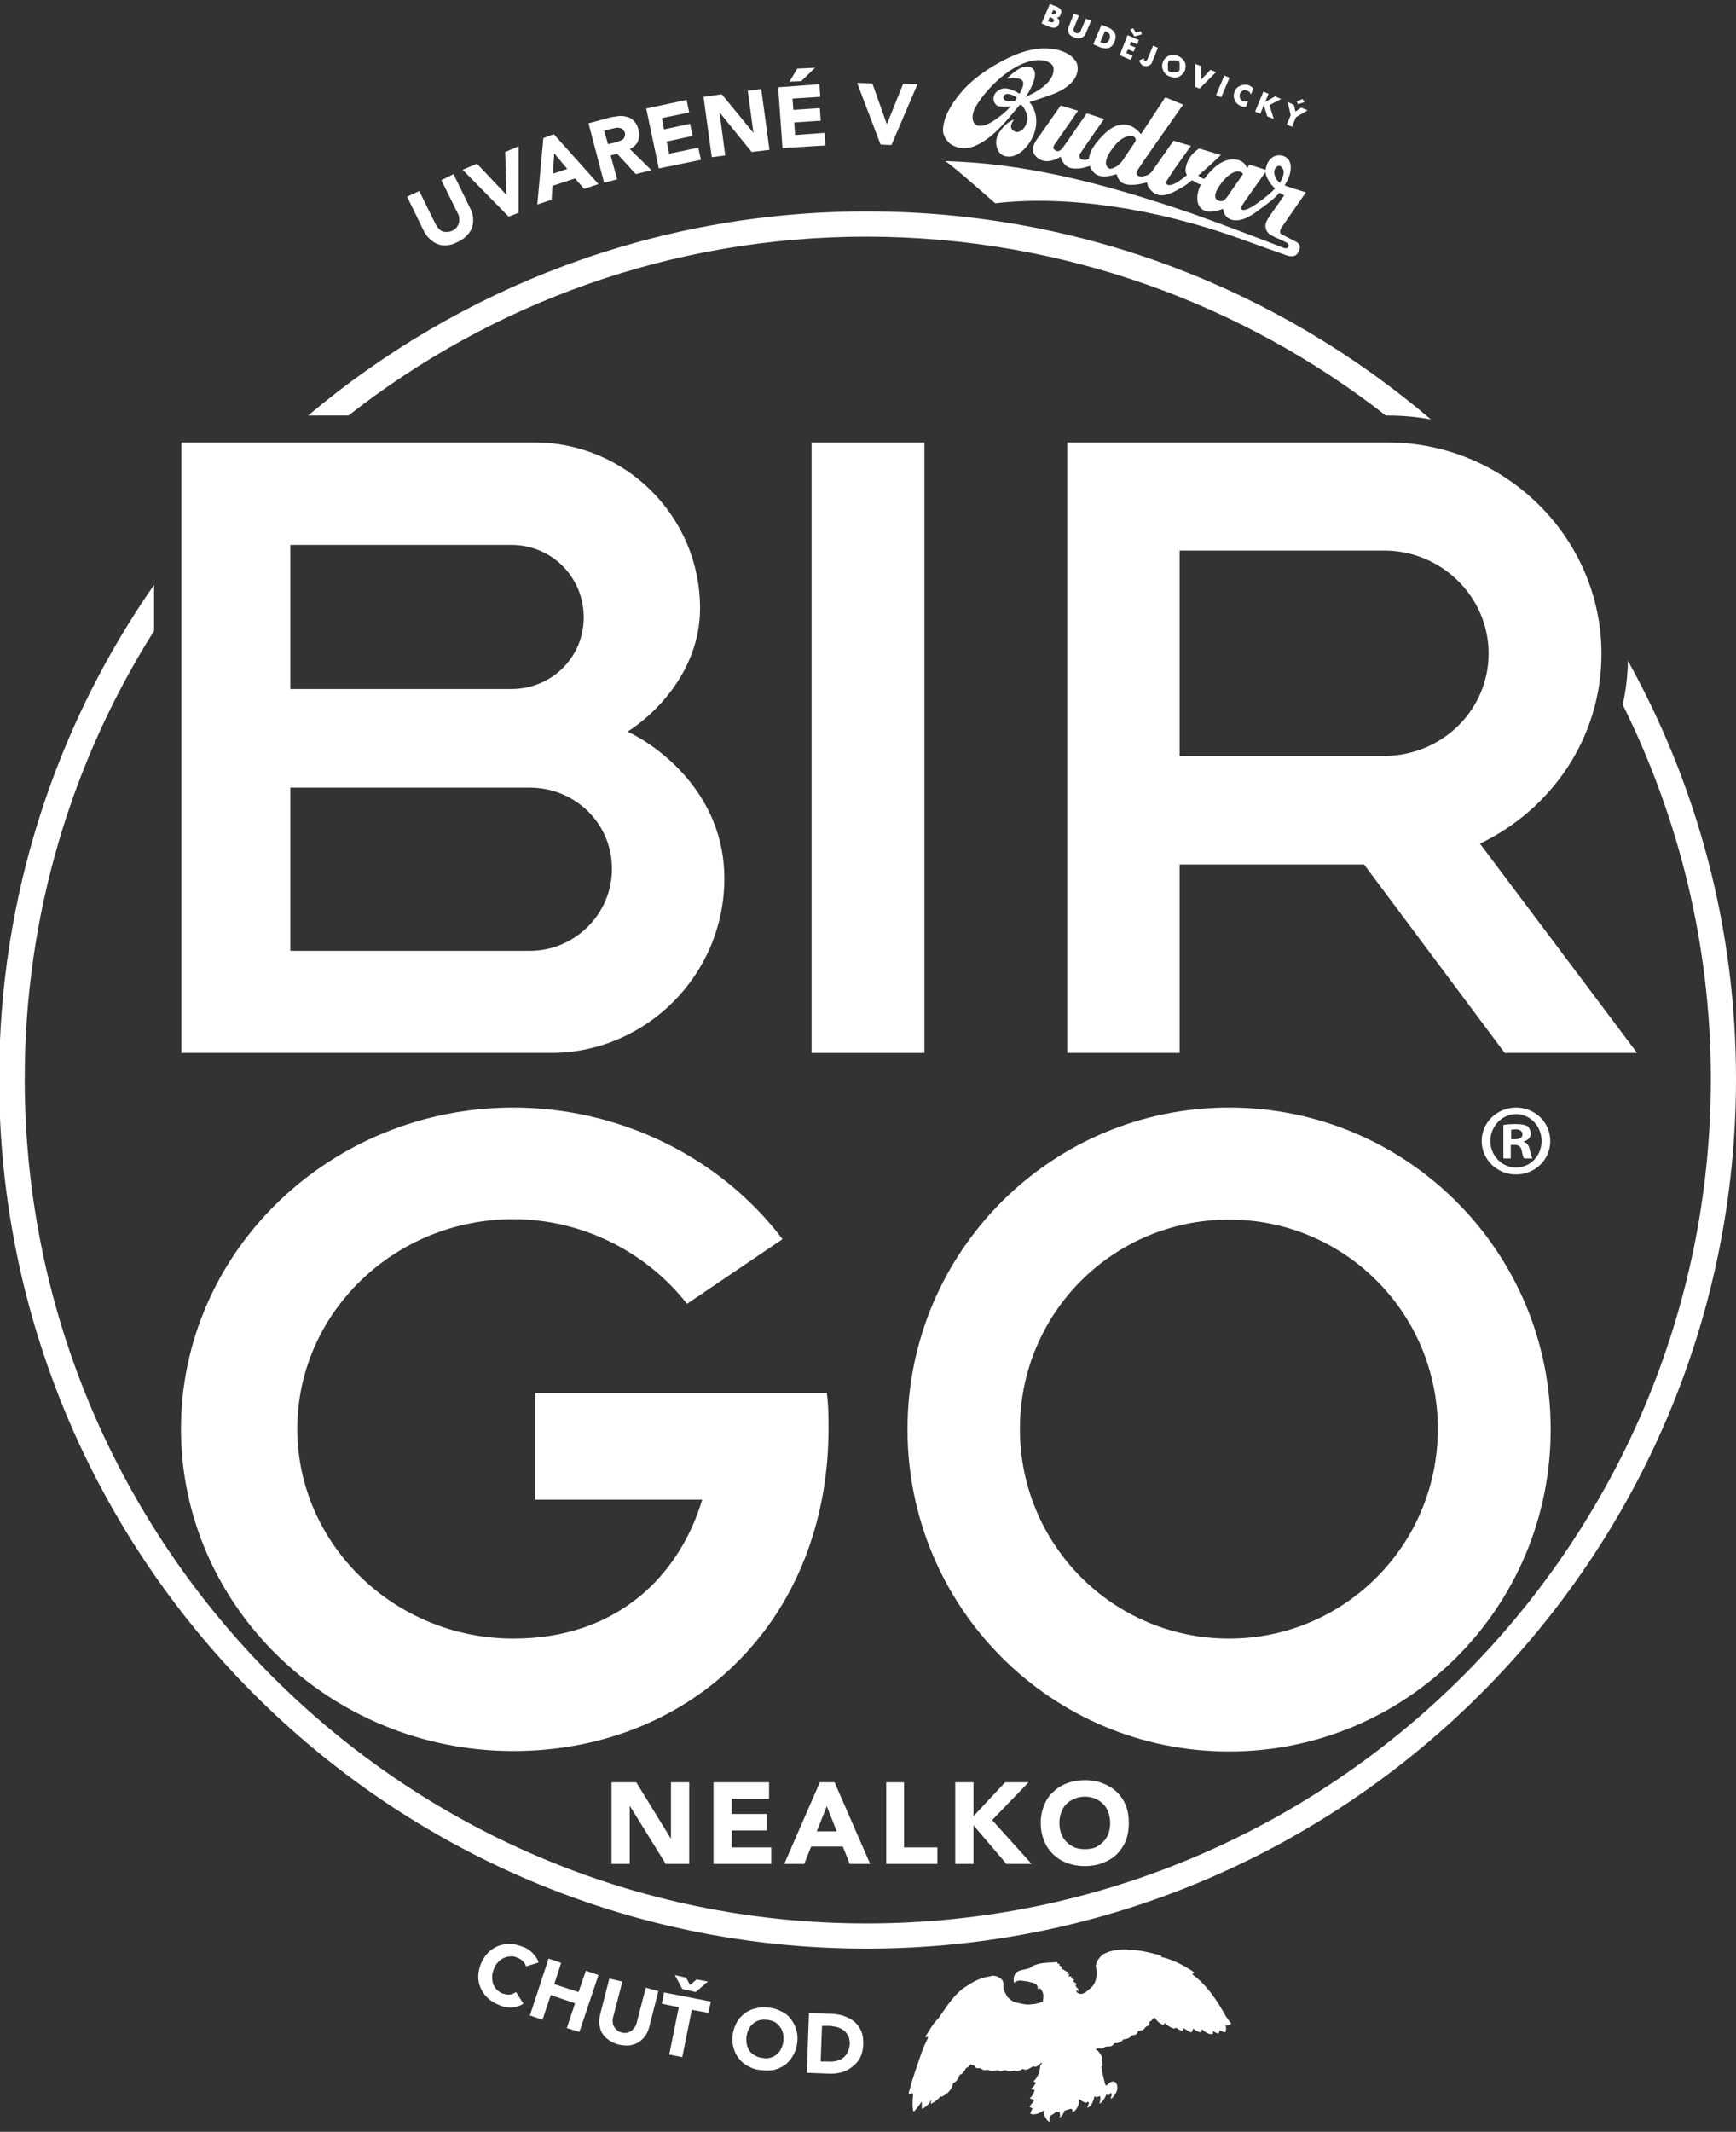 <svg version="1.2" xmlns="http://www.w3.org/2000/svg" viewBox="0 0 400 491" width="400" height="491">
    <rect x="0" y="0" width="400" height="491" fill="#333333" stroke="none"/>
    <style>
        .s0 { fill: #ffffff }
    </style>
    <path class="s0" d="m244.1 486.3c-0.1 0.4-0.7-0.2-1 0.3-0.4 0.4-1.1 0.5-1.3 1.1 0 0.4 0.1 0.6 0 0.9l-0.1 0.1c-0.8-0.7-1.3-1.6-1.1-2.7-0.8 0.6-2.2 1.3-3.2 0.8 0-0.1 0.1-0.3 0.2-0.5 0.1-0.3 0.2-0.4 0.3-0.7-0.2-0.1-0.4-0.2-0.7-0.4 0.3-0.5 0.9-1 1.1-1.6-0.3-0.1-0.8-0.1-1-0.4 0.6-0.4 0.9-1.2 1.1-1.8-0.2-0.1-0.6-0.1-0.8-0.4 0.5-0.2 0.8-0.8 1.1-1.3-0.2-0.2-0.5-0.1-0.5-0.4 1-0.9 1.4-2.3 1.5-3.5 0.1-0.3 0.4-0.5 0.4-0.7-0.5 0.1-0.8 0.7-1.4 0.9-0.2 0.1-0.4 0-0.6-0.1-0.7 0.3-1.6 1.2-2.4 0.6-0.7 0.4-1.4 0.7-2 0.4-0.7 0.1-1.4 0.3-2-0.1-0.5 0-1.2 0.4-1.7 0-0.8 0.1-1.7 0.3-2.4-0.1-0.6 0.2-1.2 0.1-1.8-0.4-0.3 0.1-0.7 0.1-1-0.1-0.2-0.1-0.2-0.5-0.6-0.6-0.1 0.1-0.3 0.1-0.4-0.1l-0.1-0.1c-0.3 0.3-0.6 0.8-1.1 0.9-0.4 0.7-0.8 1.4-1.5 1.6-0.2 0.7-0.7 1.6-1.5 1.9-0.2 1.4-1.3 2.5-2.6 3.1-0.1 0-0.3 0.1-0.3-0.1-0.5 0.7-1.2 1.2-1.9 1.6-0.1 0-0.2 0.2-0.3 0.1-0.1 0 0-0.2 0-0.3 0-0.2 0.1-0.3 0.1-0.5h-0.1c-0.4 0.9-1.2 1.6-2 2q-0.1 0-0.1-0.1 0-0.2 0-1.6c-0.5 0.7-1.1 1.6-1.8 2.3-0.1 0-0.2-0.1-0.2-0.2-0.2-1-0.1-1.9-0.1-2.8 0.1-0.4 0.1-0.8 0-1.2-0.3 0-0.6 0.3-0.9 0.1 0-0.7 0.4-1.3 0.5-2.1 0.8-2.6 1.7-5.2 2.6-7.8 0.4-1 0.9-2.1 1.4-3.1-0.2 0-0.3-0.1-0.6 0 0 0-0.1-0.1-0.1-0.1 1-1.5 1.7-3 3-4.2 2-2.8 3.7-5.8 6.6-7.5 1.6-1.1 3.4-2 5.4-2.2l0.1-0.1c0.9-0.2 1.9 0.2 2.6 0.9 0.6 0.8 0 1.7 0.5 2.6l0.7 1.3c0.6 0.6 1.2 1.1 1.9 1.3 1.2 0.2 2.5 0.7 3.8 0.4 0.9 0 1.7-0.3 2.5-0.6 0-0.3 0.1-0.7 0.1-1.1 0.1-0.7-0.3-1.5-0.8-2 0 0.1-0.2 0.3-0.4 0.2-0.2 0 0-0.2-0.1-0.3-0.1-1.2-1.4-1.1-2.2-1.4-1-0.1-2.1-0.5-3 0.1-0.1 0 0 0.2-0.2 0.2-0.3-0.9-0.1-1.9 0.6-2.5 1-0.7 2.7-0.5 3.5-1.3 1.8-1 3.8-0.8 5.7-1 0.1 0.1 0.2 0.2 0.2 0.3 0.1 0.1 0.3 0.2 0.4 0.1 0.1 0.1 0 0.2 0 0.3v0.1c0.1 0.2 0.7 0.1 0.6 0.5 0 0.1-0.1 0.1-0.2 0.2 0.6 0.2 1.1 0.7 1.6 0.8 0.1 0.1-0.2 0.2-0.3 0.3 0.1 0.1 0.3 0.2 0.5 0.1 0.1 0.2 0 0.4-0.1 0.6 0.2 0 0.5 0 0.7 0 0 0 0 0.3-0.2 0.4l0.8 0.3c0 0.1-0.2 0.3-0.2 0.5l0.9 0.6-0.4 0.2c0.1 0.5 0.5 0.7 0.8 1.1h-0.2c0 0.1 0.1 0.2 0.1 0.4-0.1-0.1-0.3-0.3-0.5-0.3 0 0.3 0.1 0.5 0.3 0.6 1.2 0.7 2.1-0.4 3-1.1 1.4-1.2 1.6-3.2 1.2-5 0-1.1 0.9-2.2 1.7-2.8 1.8-1 3.7-1.1 5.6-1.1v0.1c2.7-0.1 5.3 0.7 7.8 1.3l-0.1 0.3c2.7 0.6 5.4 2 7.7 3.6q-0.3 0.2-0.5 0.4c3.4 2.5 5.7 6 7.7 9.6 0.4 0.6 0.8 1.2 1.3 1.8-0.3 0.2-0.7 0.4-1.1 0.4-0.1-0.1-0.2-0.1-0.3-0.2 0.3 0.5 0.2 1.2 0.1 1.7-0.5 0.1-1-0.2-1.4-0.4 0 0.3-0.1 0.6-0.3 0.8-0.4-0.2-0.9-0.3-1.2-0.7-0.1 0.3 0.1 0.6-0.1 0.8-0.9 0.1-1.8-0.5-2.4-1.1-0.2 0.2-0.1 0.4-0.2 0.6-0.4 0.2-0.8-0.2-1.2-0.3-0.3-0.1-0.4-0.5-0.8-0.4 0.1 0.3-0.1 0.5-0.3 0.8-0.6-0.2-1.2-0.6-1.8-1-0.1 0.3 0 0.5-0.2 0.6-0.6 0-1.1-0.4-1.5-0.7-0.1 0.2-0.3 0.1-0.5 0.2-0.8-0.2-1.6-0.7-2.1-1.3-0.1 0.2-0.2 0.5-0.5 0.4-0.8-0.3-1.4-0.9-1.8-1.6-0.2 0.1-0.3 0.3-0.5 0.2-0.1 0.4-0.4 0.6-0.7 0.7-0.1 0.3 0 0.8-0.4 1-0.7 0.1-0.7 0.8-1.3 1-0.4 0-0.7 0.1-1 0.2-0.1 0.2-0.1 0.5-0.4 0.7-0.3 0.4-1 0-1.3 0.6-0.4 0.4-1.1 0.6-1.7 0.6-0.3 0.6-0.9 0.7-1.5 0.9-0.7-0.3-0.7 0.6-1.4 0.7-0.5 0.1-1.2-0.1-1.6 0.4-0.5 0.3-1.3-0.2-1.8 0.3 0 0.2 0.2 0.1 0.3 0.2 0.5 0.5 1.1 1.1 1.1 1.9 0 0.6 0.1 1.2 0.1 1.8-0.2 0-0.3 0-0.2 0.1 0.1 1.3 0.5 2.6 0.8 3.9 0.1 0.1 0.1 0.5 0.4 0.4 0.5-0.5 0.9-0.9 1.6-0.9 0.4 0.1 0.5 0.3 0.7 0.6 0.4 1 0 1.9-0.6 2.7-0.2 0.2-0.4 0.7-0.8 0.6 0.1-0.4 0.4-0.8 0.1-1.3-0.2 0.2-0.3 0.3-0.4 0.5-0.3 0-0.5 0.1-0.6-0.2-0.4 0.8-0.9 1.9-1.7 2.2 0.2-0.5 0.3-1.1 0.2-1.7-0.4 0-0.9 0.4-1.3 0-0.3 1-0.6 2.3-1.6 2.6l-0.1-0.1c0.2-0.4 0.5-0.8 0.3-1.2-0.2 0-0.3 0-0.5 0.2-0.5-0.1-1-0.3-1.3-0.7-0.2-0.1-0.4-0.1-0.5 0 0.3 0.9-0.2 1.9-0.9 2.6-0.2 0.1-0.3 0.2-0.5 0.3 0.1-0.3 0-0.6-0.2-0.8-0.6 0-1 0.3-1.6 0.4-0.2 0.6-0.6 1.3-1.1 1.6-0.1-0.1 0-0.3 0.1-0.4-0.1-0.4-0.1-0.7-0.2-1z"/>
    <path class="s0" d="m121.2 452.9q-0.2-0.7-0.7-1.2-0.5-0.5-1.3-0.8-0.8-0.4-1.6-0.3-0.8 0-1.6 0.4-0.7 0.3-1.3 1-0.6 0.6-0.9 1.5-0.4 0.9-0.4 1.8 0 0.8 0.2 1.6 0.3 0.7 0.8 1.3 0.6 0.6 1.3 0.9 0.9 0.3 1.7 0.3 0.8-0.1 1.5-0.6l1.7 2.7q-1.3 0.8-2.8 0.9-1.5 0-2.8-0.6-1.5-0.6-2.6-1.6-1-0.9-1.6-2.2-0.6-1.3-0.6-2.7 0-1.5 0.6-3 0.7-1.6 1.7-2.6 1-1 2.3-1.5 1.3-0.5 2.8-0.5 1.4 0.1 2.9 0.7 0.6 0.2 1.1 0.5 0.6 0.4 1 0.8 0.5 0.5 0.9 1.1 0.4 0.5 0.6 1.2z"/>
    <path class="s0" d="m126.4 451.1l2.9 1-1.6 4.9 5.6 1.8 1.7-4.9 2.9 1-4.4 13.1-2.9-0.9 1.9-5.7-5.6-1.9-1.9 5.7-2.9-1z"/>
    <path class="s0" d="m149.6 466.8q-0.3 1.2-0.9 2.1-0.7 0.9-1.6 1.5-0.9 0.5-2 0.7-1.2 0.1-2.6-0.2-1.4-0.4-2.3-1.1-1-0.7-1.5-1.6-0.5-0.9-0.6-2-0.1-1.1 0.2-2.3l2.1-8.2 3 0.7-2.1 8.1q-0.2 0.7-0.1 1.3 0 0.5 0.3 1 0.3 0.5 0.7 0.8 0.4 0.4 1 0.5 0.6 0.2 1.2 0.1 0.5-0.1 1-0.4 0.4-0.3 0.8-0.8 0.3-0.4 0.5-1.1l2.1-8.1 2.9 0.8z"/>
    <path class="s0" d="m156.4 462.3l-3.9-0.8 0.5-2.6 10.8 2.1-0.6 2.6-3.8-0.7-2.2 10.9-3-0.6zm1.7-6.8l0.9 1.7 1.5-1.3 2.6 0.5-2.8 2.4-3.1-0.7-1.7-3.2z"/>
    <path fill-rule="evenodd" class="s0" d="m168.8 468.8q0.2-1.6 0.9-2.9 0.7-1.3 1.8-2.1 1.1-0.9 2.5-1.2 1.4-0.4 3-0.2 1.6 0.1 2.9 0.8 1.4 0.6 2.2 1.7 0.9 1 1.3 2.4 0.5 1.4 0.3 3.1-0.2 1.7-0.9 2.9-0.7 1.3-1.8 2.2-1.1 0.8-2.5 1.2-1.4 0.3-3 0.1-1.6-0.1-2.9-0.8-1.3-0.6-2.2-1.7-0.9-1-1.3-2.4-0.5-1.4-0.3-3.1zm3.2 0.4q-0.1 0.9 0.1 1.8 0.2 0.8 0.7 1.5 0.5 0.6 1.3 1 0.7 0.4 1.7 0.5 1 0.2 1.8-0.1 0.8-0.2 1.4-0.8 0.7-0.5 1-1.3 0.4-0.8 0.5-1.7 0.1-1-0.1-1.8-0.2-0.9-0.7-1.5-0.5-0.7-1.2-1.1-0.8-0.4-1.8-0.5-0.9-0.1-1.8 0.1-0.8 0.3-1.4 0.8-0.6 0.5-1 1.3-0.4 0.8-0.5 1.8z"/>
    <path fill-rule="evenodd" class="s0" d="m186.4 463.6l4.6 0.2q1.6 0 3.1 0.4 1.5 0.5 2.6 1.3 1.1 0.9 1.7 2.2 0.6 1.4 0.5 3.3-0.1 1.7-0.7 2.9-0.7 1.3-1.8 2.1-1.1 0.9-2.5 1.3-1.5 0.4-3 0.3l-5-0.2zm2.7 11.2h1.6q1 0.1 1.9-0.1 1-0.2 1.6-0.7 0.7-0.5 1.1-1.3 0.4-0.8 0.5-1.9 0-1.1-0.3-1.8-0.4-0.8-1-1.3-0.7-0.5-1.5-0.8-0.9-0.2-1.8-0.3h-1.8z"/>
    <path fill-rule="evenodd" class="s0" d="m240 5.4l1.9-4.5 1.7 0.7c0.3 0.1 0.7 0.4 0.9 0.8 0.1 0.2 0.1 0.5-0.1 0.9q-0.1 0.3-0.4 0.6c-0.1 0.1-0.3 0.1-0.5 0.2 0.2 0.1 0.4 0.3 0.5 0.5 0.1 0.2 0.1 0.6 0 0.9-0.2 0.5-0.5 0.7-0.7 0.8-0.4 0.1-0.9 0.1-1.4-0.1zm2.3-2.3l0.2 0.1c0.1 0.1 0.3 0.2 0.5 0.1 0.1-0.1 0.2-0.2 0.3-0.3q0-0.2 0-0.3-0.1-0.2-0.4-0.3l-0.2-0.1zm-0.8 1.8l0.3 0.1c0.3 0.1 0.6 0.2 0.8 0.1q0.1 0 0.2-0.2 0.1-0.2 0-0.4c-0.1-0.2-0.4-0.3-0.7-0.5l-0.2-0.1zm7.1-1.3l-1.1 2.7c-0.1 0.2-0.2 0.5-0.1 0.8 0.1 0.2 0.3 0.4 0.5 0.5 0.2 0.1 0.5 0.1 0.6 0 0.4-0.1 0.5-0.4 0.6-0.7l1.1-2.6 1.2 0.5-1.1 2.6c-0.2 0.5-0.4 1-1.1 1.3-0.6 0.2-1.1 0.2-1.7-0.1-0.8-0.3-1.2-0.7-1.3-1.2-0.2-0.5-0.1-1.1 0.2-1.6l1-2.6zm3.3 6.6l1.9-4.5 1.5 0.6c0.5 0.2 1.2 0.6 1.6 1.4 0.3 0.7 0.1 1.4-0.1 1.9-0.2 0.6-0.6 1.1-1.2 1.4-0.5 0.2-1.3 0.2-2.1-0.1zm1.6-0.5l0.3 0.1c0.3 0.1 0.7 0.3 1.1 0.1 0.2-0.1 0.5-0.3 0.7-0.8 0.2-0.4 0.2-0.8 0.1-1.1-0.2-0.4-0.5-0.6-0.8-0.7l-0.3-0.1zm6.9-2.9l0.7-0.3 0.6 1 1.2-0.3 0.2 0.7-1.7 0.5zm1.6 3.4l-1.4-0.6-0.3 0.8 1.3 0.5-0.4 1-1.3-0.5-0.4 0.8 1.5 0.6-0.5 1-2.5-1.1 1.8-4.6 2.6 1.1zm4.8 0.8l-1.3 3.2c-0.1 0.4-0.3 0.7-0.8 0.9-0.4 0.2-0.8 0.2-1.3 0-0.3-0.1-0.4-0.3-0.6-0.5q-0.2-0.3-0.3-0.7l1.1-0.5c0 0.2 0 0.4 0 0.5 0.1 0 0.1 0.1 0.2 0.1q0.1 0.1 0.2 0.1c0.2-0.1 0.3-0.3 0.4-0.5l1.3-3.1zm4.8 6.7c-0.7 0.3-1.4 0.2-2.1-0.1-0.7-0.2-1.3-0.8-1.5-1.4-0.3-0.7-0.3-1.4 0-2 0.2-0.6 0.7-1.1 1.4-1.4 0.6-0.2 1.4-0.2 2.1 0.1 0.6 0.3 1.2 0.8 1.5 1.4 0.3 0.7 0.2 1.4 0 2-0.3 0.6-0.8 1.1-1.4 1.4zm-2.5-1.8c0 0.4 0.3 0.7 0.7 0.7h1.3c0.4 0 0.7-0.3 0.7-0.7v-1.2c0-0.5-0.3-0.8-0.7-0.8h-1.3c-0.4 0-0.7 0.3-0.7 0.8zm7.6-0.7v3.2l2.2-2.3 1.3 0.5-3.8 3.8-1-0.4v-5.3zm6.6 2.7l-1.9 4.5-1.2-0.5 1.9-4.5zm3.8 6.7c-0.6 0-0.9 0-1.2-0.2-0.7-0.3-1.2-0.8-1.4-1.4-0.3-0.6-0.3-1.3 0-1.9 0.2-0.7 0.8-1.2 1.4-1.4 0.5-0.2 1.3-0.3 2 0 0.2 0.1 0.5 0.3 0.9 0.7l-0.6 1.4c-0.1-0.6-0.6-0.9-0.8-0.9q-0.5-0.2-0.9-0.1c-0.4 0.2-0.7 0.5-0.8 0.8-0.1 0.3-0.1 0.7 0 1 0.1 0.3 0.4 0.6 0.7 0.7 0.2 0.1 0.6 0.2 1.2-0.1zm4.4-1.1l2.3-1.3 1.4 0.6-2.7 1.4 1 3.2-1.5-0.6-0.8-2.6-0.8 2-1.2-0.5 1.9-4.6 1.2 0.5zm5.9 3l-0.7-3 1.4 0.6 0.4 1.6 1.3-0.9 1.5 0.6-2.7 1.6-0.9 2.2-1.2-0.5zm3.2-3l-1.5 0.5-0.3-0.6 1.3-0.6z"/>
    <path fill-rule="evenodd" class="s0" d="m299.3 57.8c-0.6 1.4-1.6 1.3-2.6 1.1-0.6-0.2-7.6-2.7-10.9-3.9-20-7.2-40-9.9-55.4-8.3q-0.6 0.1-1.1 0.1c-6.3-5.5-9.7-8.5-11.5-9.7 17.3 0.5 34.6 4.4 57.2 12.2 7 2.5 16.2 6 20.8 7.8 1.1 0.4 1.5-0.7 0.7-1.2-1-0.5-2.1-1-2.8-1.3-1.8-0.8-2.2-1.7-2.1-2.9q0.1-0.9 1.7-3l2.6-3.7q-0.4-0.2-1.1-0.6c-1.2 1.4-2.7 2.5-4.8 4-3.8 3-6.2 2.7-7.4 1.5-0.5-0.5-0.7-1.2-0.8-1.8q-0.1 0-0.3 0.1c-1 0.4-2.3 0.6-3.3 0.5-0.9-0.1-2.2-0.9-2.3-2.6-0.1-1 0.1-2.2 0.8-3.6-0.5-0.1-1.3-0.5-2-1-0.9 0.7-1.8 1.4-2.4 1.7-2.8 1.6-5.3 2.9-7.4 0.3-0.4-0.4-0.5-1-0.6-1.5-1.4 0.4-4.4 1.1-5.9 0-0.7-0.6-1-1.3-1.1-1.9-1.3 0.4-3.8 1.1-5.2-0.3-0.4-0.4-0.8-1-1-1.6-0.8 0.3-1.9 0.6-2.5 0.6-1.1 0-2.7 0.3-3.8-1.7q-0.3-0.5-0.4-1-0.1 0-0.2 0.1c-3.2 1.9-5.3 0.5-6-0.9q-0.8-1.4 1.3-4l4.9-7 4 1.2-5.5 7.9q-0.1 0.2-0.2 0.5c0 0.2 0 0.4 0.3 0.6 0.4 0.4 1.1 0.6 1.9-0.5q0.4-0.5 5.5-7.9l4 1.3q-4.3 6.1-5.4 7.8-0.2 0.2-0.2 0.4c-0.2 0.5-0.1 1 0.7 1.2 0.5 0.1 1 0 1.4-0.2 0.1-1.4 1-3.2 3.3-5.5 4.7-4.8 7.9-1.2 8.7-0.2l5.6-8.5 4.1 1.7-8.9 12.7q-0.4 0.6-1.4 2.1-1 1.5 0.3 1.7 0.4 0.1 0.8 0c0.8-0.1 1.6-0.5 2.1-1.2l4.9-7 4 1.2-4.2 5.9q-1.2 1.9-1.4 2.2c-0.4 0.7 0.3 1.6 2.6 0.2 1-0.7 1.7-1.2 2.1-1.6-0.3-0.4-0.4-1-0.3-1.6q0.5-2.8 3.1-4.5l5 1.5q-2.6 2.5-5.2 4.7c0.3 0.4 0.9 0.7 1.4 0.8q0.6-0.9 1.6-1.9c2.6-2.8 5-2.8 6.4-2.4 1.3 0.5 1.7 1.4 1.8 1.9l0.6-0.9 3.7 1.2c0.2-1.1 0.5-2 1.5-2.8 1.5-1.2 5-0.5 4.2 3.3-0.2 1.3-0.8 2.2-1.3 3.1q1.2 0.5 4.9 1.6l-5.2 7.5q-1.2 1.6-0.5 2.1c0.7 0.4 1.7 0.9 2.7 1.4 1.1 0.5 2 1 1.4 2.5zm-37.6-25.5c0-0.3-0.1-0.6-0.4-0.8-0.8-0.5-2.9-0.2-4.9 2.6-2.1 2.8-1.6 3.9-1.3 4.3 0.3 0.4 0.7 0.8 2 0h0.1q0.7-0.5 1.3-1.2l2.9-4.3q0.2-0.3 0.3-0.6zm24.7 7.8c-0.1-0.3-0.6-0.7-1.5-0.6-0.7 0.1-2.5 0.9-4.3 3.9-1.8 3.1 1 3.1 1.3 2.8 0.2-0.1 0.6-0.5 0.9-0.9zm7.4 3.3c-0.6-0.5-1.1-1.1-1.6-2-0.4-0.7-0.6-1.3-0.6-1.8l-4.6 6.5q-1 1.4-1 1.8c0 0.9 1.3 0.4 2.7-0.4 1.2-0.8 3.5-2.4 5.1-4.1zm1.5-4.9c-0.6-0.8-1.7 0.1-1.7 1.1 0 1 0.5 1.9 1.3 2.5 1.1-1.9 1.1-2.9 0.4-3.6zm-76.5-5.5c-0.7-0.7-1.3-1.5-1.5-2.6-0.1-1.2 0.3-2.6 0.6-3.5 0.7-1.7 1.7-3.3 2.5-4.3 2.2-3 5.8-6.3 12.2-9.4 7-3.3 11.7-2 13.9-0.5 0.7 0.5 1.2 1.1 1.5 1.6 0.4 0.8 0.3 1.5 0.3 1.9-0.2 1.8-1.7 4-6 5.6-1.7 0.6-3.7 1.3-5.1 1.7 2.1 2.5 2.2 6.4-0.3 9.8-2.6 3.4-5.1 3-6.1 2.3-1-0.6-2-3-0.5-5.2q1.5-2.2 3.4-2.9-1.4 1.7-0.2 2.6c1.1 0.9 2.9-0.3 3.2-2.5 0.2-1.3-0.7-2.7-1.2-3.3-0.2-0.2-0.5-0.2-0.7 0q-0.1 0.2-0.3 0.4c-2.8 3.4-6 7.4-10.1 9-2.2 0.8-4.2 0.4-5.6-0.7zm9.7-4.9c1.9-1.2 3.3-2.4 4.4-3.6-1.4 0.1-2.4 0.1-3-0.1-1.4-0.7-1.5-3.3 1.1-4 1.1-0.2 2.6 0.3 3.9 1.2q0.2-0.3 0.3-0.6c1-1.8 0.6-2.7-0.5-2.9q-1-0.2-2.7 0 3.7-3.7 5.7-2.5c1.6 0.9 0.5 3.9-1.4 6.8q0.3-0.2 0.7-0.4c5.6-2.6 6-5.4 5.7-6.6-0.4-1.2-3.2-2.6-7.8-0.4-4.6 2.2-8.9 7.2-10.3 10-1.3 2.8-0.1 5.4 3.9 3.1zm5.8-5.6q-0.2-0.1-0.4-0.3c-2.4-1.3-2.7 0-2.7 0.2-0.1 0.1 0.1 1.4 2.7 0.8q0.2-0.3 0.4-0.7z"/>
    <path class="s0" d="m140.9 410.5h5.7l8 13v-13h4.2v18.8h-5.4l-8.3-13.4v13.4h-4.2z"/>
    <path class="s0" d="m164.4 410.5h12.8v3.8h-8.6v3.5h8.1v3.8h-8.1v3.9h9.1v3.8h-13.3z"/>
    <path fill-rule="evenodd" class="s0" d="m188.9 410.5h3.4l8.2 18.8h-4.7l-1.6-4h-7.3l-1.6 4h-4.6zm1.6 5.5l-2.3 5.8h4.6z"/>
    <path class="s0" d="m204.2 410.5h4.1v15h7.7v3.8h-11.8z"/>
    <path class="s0" d="m220.1 410.5h4.2v7.8l7.3-7.8h5.4l-8.4 8.7 9.1 10.1h-5.8l-7.6-8.9v8.9h-4.2z"/>
    <path fill-rule="evenodd" class="s0" d="m239.8 419.9q0-2.3 0.8-4.1 0.7-1.9 2.1-3.1 1.3-1.3 3.2-2 1.9-0.7 4.1-0.7 2.2 0 4 0.7 1.9 0.7 3.3 2 1.3 1.2 2.1 3.1 0.7 1.8 0.7 4.1 0 2.2-0.7 4.1-0.8 1.8-2.1 3.1-1.4 1.3-3.3 2-1.8 0.7-4 0.7-2.2 0-4.1-0.7-1.9-0.7-3.2-2-1.4-1.3-2.1-3.1-0.8-1.9-0.8-4.1zm4.3 0q0 1.3 0.4 2.4 0.4 1.1 1.2 1.9 0.8 0.8 1.9 1.3 1 0.4 2.4 0.4 1.3 0 2.4-0.4 1-0.5 1.8-1.3 0.8-0.8 1.2-1.9 0.4-1.1 0.4-2.4 0-1.3-0.4-2.4-0.4-1.2-1.2-2-0.8-0.8-1.8-1.2-1.1-0.5-2.4-0.5-1.4 0-2.4 0.5-1.1 0.4-1.9 1.2-0.8 0.8-1.2 2-0.4 1.1-0.4 2.4z"/>
    <path class="s0" d="m190.5 320.8c0.4 2.9 0.4 5.5 0.4 8.3 0 19.9-6.6 38.2-19.1 51.7-13.3 14.5-32.5 22.5-53.5 22.5-42.3 0-76.6-33.4-76.6-74.2 0-40.8 34.3-74 76.6-74 24.5 0 47.7 11.4 62 30.3l-22 14.9c-9.4-12-24.2-19.5-40-19.5-27.5 0-49.8 21.7-49.8 48.3 0 26.5 22.3 48.3 49.8 48.3 24.1 0 38.3-14.7 43.5-32h-38.5v-24.6z"/>
    <path fill-rule="evenodd" class="s0" d="m283.2 403.4c-41 0-74.1-33.2-74.1-74.2 0-40.9 33.1-74.1 74.1-74.1 41 0 74.1 33.2 74.1 74.1 0 41-33.1 74.2-74.1 74.2zm48.1-74.3c0-26.7-21.5-48.2-48.1-48.2-26.7 0-48.2 21.5-48.2 48.2 0 26.7 21.5 48.3 48.2 48.3 26.6 0 48.1-21.6 48.1-48.3z"/>
    <path fill-rule="evenodd" class="s0" d="m166.9 202.3c0 22.1-17.9 40.2-40 40.2h-85.1v-140.6h81.3c21.1 0 38.2 17.1 38.2 38.2 0 14.7-10.9 24.8-16.7 28.4 7.6 3.6 22.3 14.7 22.3 33.8zm-49.1-76.8h-50.9v33.2h50.9c9.3 0 16.7-7.3 16.7-16.5 0-9.3-7.4-16.7-16.7-16.7zm23.2 74.6c0-10.5-8.5-18.7-19-18.7h-55.1v37.6h55.1c10.5 0 19-8.5 19-18.9z"/>
    <path fill-rule="evenodd" class="s0" d="m377.2 242.5h-30.5l-32.4-43.4h-42.5v43.4h-25.9v-140.6h73.8c27.2 0 49.3 22 49.3 48.7 0 19.3-11.5 35.8-28 43.7zm-34.2-92c0-13-10.8-23.7-24.1-23.7h-47.1v47.3h47.1c13.3 0 24.1-10.5 24.1-23.6z"/>
    <path class="s0" d="m187 242.5v-140.6h26v140.6z"/>
    <path class="s0" d="m71 95.7c34.8-29.3 79.7-47 128.6-47h0.3c49.5 0 94.8 18.1 129.8 47.9q-4.9-0.9-10.1-0.9h-0.3c-32.9-25.7-74.4-41.1-119.4-41.2h-0.2c-45 0-86.5 15.4-119.4 41.2z"/>
    <path class="s0" d="m400 248.5c0 110.3-89.8 200.2-200.1 200.3h-0.3c-110.1 0-199.8-89.8-199.8-200.3 0-42.3 13.2-81.5 35.7-113.8v10.6c-18.9 29.9-29.8 65.3-29.8 103.2 0 107.2 87 194.5 193.9 194.5h0.3c107.1-0.1 194.3-87.4 194.3-194.5 0-30.9-7.4-60.2-20.3-86.2q1.1-4.9 1.2-10.1c15.9 28.6 24.9 61.4 24.9 96.3z"/>
    <path fill-rule="evenodd" class="s0" d="m349.3 270.5c-4.3 0-7.9-3.4-7.9-7.7 0-4.3 3.6-7.7 7.9-7.7 4.4 0 7.9 3.4 7.9 7.7 0 4.3-3.5 7.7-7.9 7.7zm5.9-7.7c0-3.4-2.6-6.2-5.9-6.2-3.2 0-5.9 2.8-5.9 6.2 0 3.4 2.7 6.1 5.9 6.1 3.3 0 5.9-2.7 5.9-6.1zm-7.1 4h-1.7v-7.7q1-0.2 2.9-0.2c1.5 0 2.1 0.2 2.7 0.5 0.4 0.4 0.7 1 0.7 1.7 0 0.9-0.6 1.5-1.6 1.8v0.1c0.8 0.3 1.2 0.8 1.4 1.9 0.3 1.1 0.4 1.6 0.6 1.9h-1.9c-0.3-0.3-0.4-1-0.6-1.9-0.2-0.8-0.6-1.2-1.6-1.2h-0.9zm0.1-4.4h0.8c1 0 1.8-0.3 1.8-1.1 0-0.7-0.5-1.2-1.6-1.2q-0.7 0.1-1 0.1z"/>
    <path fill-rule="evenodd" class="s0" d="m197.5 19.1l3.5 0.1 3.3 9.3h0.1l3.7-9.2 3.3 0.1-6 14-2.5-0.1zm-13.8-3.3l4.1-0.2-3.2 3.1-2.7 0.1zm-4.4 4.3l9.5-0.7 0.2 2.9-6.4 0.4 0.2 2.6 6.1-0.4 0.2 2.9-6.1 0.4 0.2 2.9 6.8-0.5 0.2 2.9-9.9 0.6zm-17.2 2.2l4.2-0.6 7.3 8.9-1.3-9.7 3.1-0.4 1.9 14-4.1 0.5-7.4-9.1 1.3 9.9-3.1 0.4zm-13.2 2.7l9.3-2 0.6 2.9-6.3 1.3 0.5 2.6 6-1.3 0.6 2.8-6 1.3 0.6 2.8 6.7-1.4 0.6 2.8-9.7 2zm-13.3 3.4l5.2-1.4q1.1-0.2 2.1-0.3 1 0 1.8 0.3 0.8 0.2 1.4 0.9 0.7 0.7 1 1.9 0.4 1.5-0.1 2.7-0.5 1.2-1.9 1.8l5 4.9-3.6 0.9-4.3-4.7-1.5 0.4 1.5 5.5-3 0.8zm4.5 4.8l1.7-0.4q0.4-0.1 0.9-0.3 0.4-0.1 0.8-0.4 0.3-0.2 0.4-0.6 0.2-0.4 0.1-0.9-0.2-0.5-0.5-0.8-0.3-0.3-0.6-0.3-0.4-0.1-0.8-0.1-0.5 0.1-0.9 0.2l-2 0.5zm-14.9-1.4l2.4-0.9 10.3 11.5-3.3 1.1-2.1-2.4-5.2 1.7-0.2 3.2-3.3 1.1zm2.5 3.5l-0.3 4.7 3.3-1.1zm-21.1 3.8l3.3-1.4 6.8 7.2-0.3-9.9 3.1-1.3v15.3l-2.3 0.9zm1.7 8.8q0.6 1.1 0.7 2.2 0.1 1.2-0.2 2.2-0.3 1-1.2 1.9-0.8 0.9-2.1 1.5-1.3 0.7-2.5 0.8-1.2 0.1-2.2-0.3-1-0.4-1.8-1.2-0.8-0.7-1.4-1.9l-3.8-7.8 2.8-1.3 3.8 7.7q0.3 0.5 0.7 1 0.4 0.4 0.9 0.6 0.6 0.2 1.1 0.1 0.6 0 1.2-0.3 0.5-0.2 0.9-0.7 0.3-0.4 0.5-0.9 0.2-0.6 0.1-1.2 0-0.6-0.3-1.1l-3.8-7.7 2.8-1.4z"/>
</svg>
